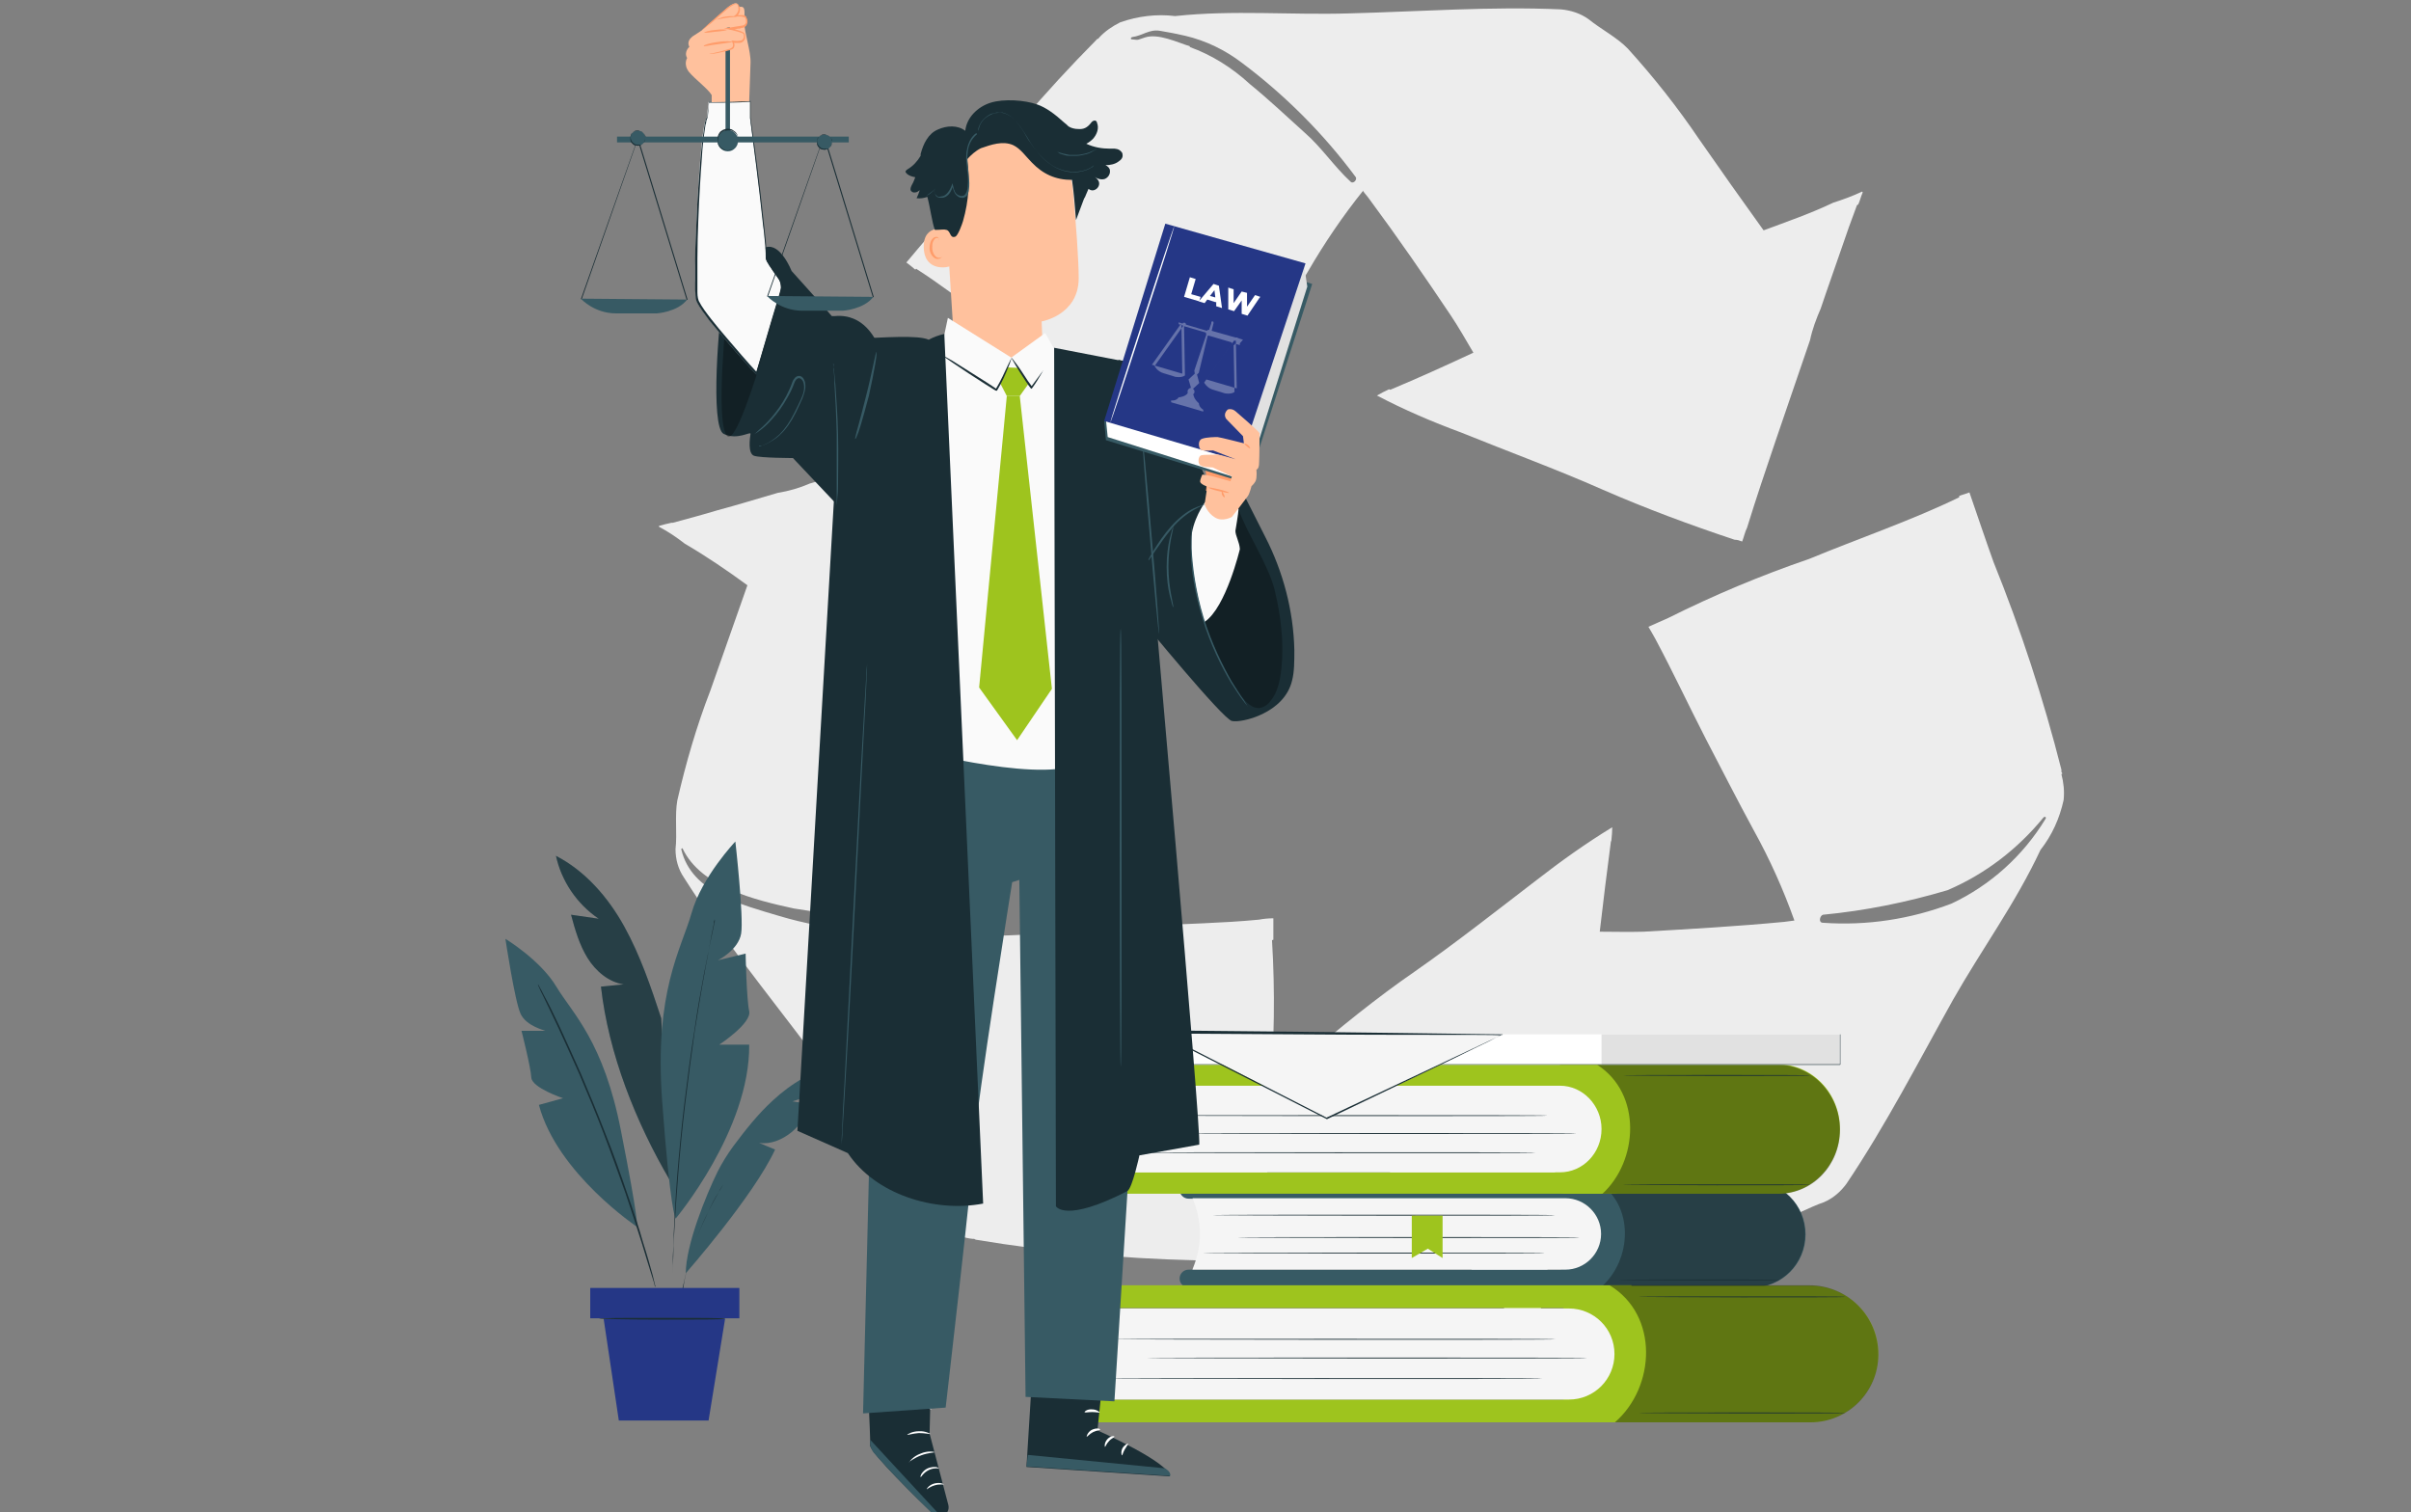 <?xml version="1.0" encoding="UTF-8"?>
<svg id="toplama" xmlns="http://www.w3.org/2000/svg" version="1.1" viewBox="0 0 540 338.7">
  <rect x="0" y="0" width="540" height="338.7" fill="#808080" stroke="none"/>
  <!-- Generator: Adobe Illustrator 29.0.1, SVG Export Plug-In . SVG Version: 2.1.0 Build 192)  -->
  <defs>
    <style>
      .st0 {
        fill: #375a64;
      }

      .st1 {
        fill: #1a2e35;
      }

      .st2 {
        fill: #ff9c6a;
      }

      .st3 {
        fill: #ffc19d;
      }

      .st4 {
        fill: #253786;
      }

      .st5 {
        fill: #fff;
      }

      .st6 {
        fill: #fafafa;
      }

      .st7 {
        opacity: .4;
      }

      .st8 {
        opacity: .3;
      }

      .st9 {
        fill: #e1e1e1;
      }

      .st10 {
        fill: #9ec41e;
      }

      .st11 {
        fill: #f5f5f5;
      }

      .st12 {
        fill: #ededed;
      }
    </style>
  </defs>
  <path id="Path_1698" class="st12" d="M305.3,42.8c.4.6,1,1.2,1.4,1.8,6.3,8.5,12.3,17.2,18.2,26,1.8,2.7,3.4,5.5,5.1,8.4-6.2,2.9-12.4,5.7-18.6,8.3-.1,0-.2-.1-.3-.1-.9.4-1.8.9-2.7,1.4,6.1,3.2,12.4,5.9,18.9,8.3,10.6,4.3,21.3,8.2,31.7,12.8,9.6,4.2,19.6,7.9,29.5,11.2h0c.6,0,1.2.2,1.7.4.4-1,.6-2.1,1.1-3.1h0c2-6.5,4.2-13,6.4-19.5,2.6-7.5,5.1-15,7.7-22.5.5-2.4,1.4-4.8,2.4-7.1,1.5-4.5,3.1-8.9,4.6-13.3,1.1-3.3,2.3-6.6,3.5-9.8,0,0,.2-.2.3-.2.4-.9.6-1.8,1-2.7,0,0-.1-.1-.1-.2-2.1,1-4.3,1.8-6.5,2.5-5,2.4-10.5,4.3-15.6,6.2-4.9-6.8-9.7-13.6-14.5-20.5-4.8-7.1-10.1-13.8-15.9-20.2-2.4-2.5-6.1-4.4-8.8-6.6-1.8-1.3-4-2-6.2-2.2-15.7-.7-31.7.5-47.4.9-13.1.4-25.9-.8-39,.6-4.1-.5-8.3,0-12.3,1.4-1.8.9-3.4,2-4.7,3.4,0,0-.1.2-.3.3-.2,0-.3.2-.4.3-11.5,11.6-22.1,24.1-31.9,37.2-3.4,4.2-7.1,8.4-10.6,12.6.7.5,1.3,1,2,1.6,0,0,.1-.1.2-.2,10.1,6.5,19.5,14.6,29.2,21.7,8.7,7.2,17.9,13.9,27.5,20h0c1.5,1,2.9,1.9,4.1,2.8.5-.9,1.1-1.8,1.6-2.8,4.1-7.2,8.8-14,13.2-21,4.1-6.7,8-13.4,12.1-20,3.7-6.4,7.9-12.6,12.5-18.3M266.6,10.4c-2.9-.9-7.2-3-10.2-2-1.9.6-1.1.6-3,.4-.1,0-.2-.3,0-.4,0,0,.1-.1.2-.1,2.3-.3,3.8-1.8,6.2-1.4,1.9.3,3.8.7,5.6,1.1,4.7,1.1,9,3.2,12.8,6.1,9.6,7.2,18.2,15.8,25.4,25.5.5.6-.5,1.7-1.1,1.1-3.7-3.4-6.5-7.7-10.3-11-4-3.6-8-7.4-12.3-10.9-3.9-3.6-8.5-6.5-13.5-8.3"/>
  <path id="Path_1699" class="st12" d="M461.9,173.3c0-.1-.1-.3-.2-.4,0-.2,0-.4,0-.5-4-15.8-9.1-31.4-15.2-46.5-1.9-5.3-3.6-10.4-5.4-15.6-.7.3-1.6.5-2.3.8v.3c-10.7,5.2-22.5,9.2-33.6,13.8-10.8,3.7-21.3,8.1-31.5,13.2h0c-1.5.7-3,1.3-4.5,2,.6,1,1.1,1.9,1.6,2.8,3.9,7.3,7.4,14.8,11.2,22.2,3.6,6.9,7.1,13.8,10.8,20.6,3.6,6.5,6.6,13.2,9.1,20.2-.7.1-1.5.2-2.3.3-10.5,1-21,1.6-31.5,2.2-3.3.1-6.6,0-9.8,0,.8-6.8,1.6-13.5,2.5-20.2,0,0,.1-.1.1-.2.1-1,.2-2,.2-3-5.9,3.6-11.5,7.6-16.9,11.8-9,6.9-18,14-27.3,20.5-8.7,6-16.9,12.7-24.9,19.5-.4.4-.8.9-1.2,1.3.7.8,1.4,1.6,2.1,2.5,4.6,5.1,9,10.3,13.3,15.5,5.1,6.1,10.2,12.2,15.2,18.2,1.9,1.7,3.5,3.6,4.8,5.7,3,3.6,6,7.2,9,10.7,2.3,2.7,4.4,5.4,6.6,8.1v.3c.6.7,1.1,1.5,1.8,2.3h.2c.2-2.3.6-4.6,1.1-6.8.6-5.5,1.8-11.1,2.9-16.6,8.3-.7,16.6-1.3,25.1-1.8,8.5-.4,17.1-1.5,25.4-3.2,3.3-.7,6.9-2.9,10.2-4,2.1-.9,3.8-2.4,5.1-4.2,8.8-13.1,16.1-27.3,23.8-41.1,6.4-11.3,14-21.6,19.6-33.6,2.6-3.3,4.3-7.1,5.2-11.2.2-2,0-3.9-.5-5.8M458.1,183.5c-5,8.2-12.3,14.8-21,18.9-9.2,3.5-19,5-28.8,4.3-1.1,0-.7-1.6,0-1.8,9.5-.9,18.8-2.8,27.9-5.5,8.4-3.6,15.7-9.2,21.5-16.3.4-.3.7,0,.4.4"/>
  <path id="Path_1700" class="st12" d="M285.2,210.5c0-1.6,0-3.3,0-4.8-1,0-2.2.1-3.2.3-8.2.8-16.5.9-24.7,1.4-7.8.6-15.5,1.1-23.3,1.6-7.4.7-14.8.8-22.2.3.3-.7.5-1.5.6-2.2,3.3-10,7-19.9,10.7-29.7,1.1-3.1,2.6-6,3.9-9,5.8,3.4,11.6,6.9,17.5,10.3v.3c.9.5,1.9,1,2.7,1.4-.9-6.8-2.3-13.6-4.1-20.3-2.5-11.1-5.5-22-7.7-33.3-2.1-10.3-4.8-20.5-7.9-30.6-.2-.5-.5-1.1-.7-1.6-1,.3-2,.7-3,1h0c-6.6,2.1-13.1,4.1-19.6,6.1-7.6,2.2-15.2,4.4-22.8,6.6-2.3,1-4.7,1.7-7.2,2.1-4.5,1.3-9,2.7-13.5,3.9-3.3,1-6.7,1.9-10,2.8h-.3c-.9.2-1.8.4-2.8.7,0,0,0,.2,0,.2,2.1,1.1,4,2.4,5.8,3.8,4.8,2.8,9.5,6,14,9.3-2.7,7.8-5.6,15.8-8.3,23.6-3.1,8-5.5,16.3-7.4,24.6-.6,3.3,0,7.5-.4,10.9,0,2.3.6,4.5,1.9,6.4,8.5,13.4,18.5,25.7,28,38.3,7.7,10.4,14.2,21.6,22.9,31.5,2,3.7,4.8,6.8,8.2,9.3,1.7.9,3.6,1.6,5.5,1.8h.4c.1.1.3.2.4.2,16.2,2.7,32.5,4.2,48.9,4.6,5.3.4,10.8,1,16.4,1.3,0-.8,0-1.6,0-2.5,0,0-.1,0-.2,0-.6-11.9.6-24.4.8-36.3.9-11.3,1.1-22.7.4-34.1,0,0,0,0,0-.1M208.7,208.2c-11.4,1.3-23,.3-34.1-3-8.3-2.5-19.7-5.2-22-14.9-.1-.2.3-.4.3-.2,4.1,8.6,16.2,11.5,24.9,13.4,10.3,1.7,20.7,2.6,31.1,2.8,1.1.1.6,1.7-.3,1.9"/>
  <g>
    <path class="st0" d="M124.5,191.7c6.6,3.4,11.7,9.3,15.3,15.8,3.6,6.5,6,13.6,8.3,20.6l2,36.4c-7.7-13.1-13.8-28.4-15.5-43.5,1.7-.2,3.4-.3,5.1-.5-3.4-.5-6.3-3-8.1-5.9-1.8-2.9-2.8-6.3-3.7-9.7,2.1.3,4.2.6,6.2.9-4.9-3.3-8.4-8.5-9.6-14.2Z"/>
    <g class="st8">
      <path d="M124.5,191.7c6.6,3.4,11.7,9.3,15.3,15.8,3.6,6.5,6,13.6,8.3,20.6l2,36.4c-7.7-13.1-13.8-28.4-15.5-43.5,1.7-.2,3.4-.3,5.1-.5-3.4-.5-6.3-3-8.1-5.9-1.8-2.9-2.8-6.3-3.7-9.7,2.1.3,4.2.6,6.2.9-4.9-3.3-8.4-8.5-9.6-14.2Z"/>
    </g>
    <path class="st0" d="M151.3,273s16.7-19.9,16.5-39h-6.7s7.3-4.8,6.7-7.5c-.6-2.7-.8-12.9-.8-12.9l-6.2,1.5s4.6-2.3,5.2-6c.6-3.7-1.3-20.6-1.3-20.6,0,0-7.5,7.9-9.8,16-2.3,8.1-8.4,17.5-6.6,42.1,1.8,24.6,3,26.3,3,26.3Z"/>
    <path class="st0" d="M142.8,274.9s-18-12-22.1-27.4l5.4-1.5s-6.9-2.3-7.1-4.6c-.1-2.3-2.2-10.5-2.2-10.5h5.3c0-.1-4.2-1-5.5-3.8-1.3-2.8-3.4-16.8-3.4-16.8,0,0,7.8,4.7,11.4,10.7,3.6,6,10.6,12.2,14.5,32.4,4,20.2,3.6,21.4,3.6,21.4Z"/>
    <path class="st1" d="M160.1,206s0,0,0,.2c0,.2,0,.4-.1.6-.1.6-.3,1.4-.5,2.4-.2,1-.5,2.3-.8,3.8-.3,1.5-.6,3.1-1,5-.7,3.7-1.5,8.1-2.2,13-.8,4.9-1.5,10.3-2.2,16-.7,5.7-1.2,11.2-1.6,16.1-.4,5-.6,9.4-.8,13.2,0,1.9-.1,3.6-.2,5.1,0,1.5,0,2.8,0,3.8,0,1,0,1.9,0,2.4,0,.3,0,.5,0,.6,0,.1,0,.2,0,.2,0,0,0,0,0-.2,0-.2,0-.4,0-.6,0-.6,0-1.4,0-2.4,0-1.1,0-2.3.1-3.8,0-1.5.1-3.2.2-5.1.2-3.8.5-8.2.9-13.2.4-5,.9-10.4,1.6-16.1.7-5.7,1.4-11.1,2.1-16,.8-4.9,1.5-9.3,2.2-13,.3-1.9.7-3.5.9-5,.3-1.5.5-2.7.7-3.8.2-1,.4-1.8.5-2.4,0-.3,0-.5.1-.6,0-.1,0-.2,0-.2Z"/>
    <path class="st0" d="M153.6,285.2s15.2-17.3,20-27.7l-3.6-1.5c2.6.4,5.2-.7,7.3-2.4,2-1.7,3.5-3.9,4.9-6.1l-4.7-.8c4.3-1.2,8.1-4.1,10.3-8-5.6.9-10.6,4-14.7,7.8-3.4,3.1-6.2,6.7-8.9,10.3-1.3,1.8-2.5,3.7-3.5,5.7-2.6,5.3-7.1,16.4-7.1,22.7Z"/>
    <path class="st1" d="M120.5,220.4s0,0,0,.2c0,.1.1.3.2.5.2.5.5,1.1.9,1.9.8,1.7,2,4.1,3.4,7.1,1.4,3,3,6.6,4.8,10.6,1.7,4,3.6,8.5,5.4,13.2,1.8,4.7,3.4,9.2,4.9,13.4,1.4,4.1,2.6,7.9,3.6,11,1,3.2,1.7,5.7,2.3,7.5.3.9.5,1.6.6,2,0,.2.1.4.2.5,0,.1,0,.2,0,.2,0,0,0,0,0-.2,0-.1,0-.3-.1-.5-.1-.5-.3-1.2-.5-2.1-.5-1.8-1.2-4.4-2.2-7.5-.9-3.2-2.1-6.9-3.6-11.1-1.4-4.1-3-8.7-4.9-13.4-1.8-4.7-3.7-9.2-5.4-13.2-1.8-4-3.4-7.6-4.8-10.6-1.4-3-2.6-5.4-3.5-7-.4-.8-.7-1.4-1-1.9-.1-.2-.2-.4-.3-.5,0-.1,0-.2,0-.2Z"/>
    <path class="st1" d="M152.3,292.6s0-.1,0-.3c0-.2,0-.5.1-.9,0-.4.1-.9.2-1.5.1-.6.2-1.2.4-1.9.3-1.4.7-3.1,1.2-4.9.5-1.8,1.1-3.8,1.9-5.9.8-2.1,1.6-4,2.5-5.7.8-1.7,1.7-3.2,2.4-4.5.4-.6.7-1.2,1-1.7.3-.5.6-.9.8-1.2.2-.3.4-.6.5-.8.1-.2.2-.3.2-.3,0,0,0,0-.2.3-.1.2-.3.5-.5.8-.2.3-.5.7-.8,1.2-.3.5-.7,1-1,1.7-.8,1.2-1.6,2.7-2.4,4.5-.8,1.7-1.7,3.6-2.5,5.7-.8,2.1-1.4,4.1-1.9,5.9-.5,1.9-.9,3.5-1.1,5-.1.7-.2,1.4-.3,1.9,0,.6-.1,1.1-.2,1.5,0,.4,0,.7,0,.9,0,.2,0,.3,0,.3Z"/>
    <rect class="st4" x="132.2" y="288.5" width="33.4" height="6.8"/>
    <polygon class="st4" points="162.4 295.4 158.7 318.2 138.6 318.2 135.2 295.4 162.4 295.4"/>
    <path class="st1" d="M134.2,295.4c0,0,6.3.2,14.1.2s14.1,0,14.1-.2-6.3-.2-14.1-.2-14.1,0-14.1.2Z"/>
  </g>
  <g>
    <g>
      <g>
        <path class="st0" d="M349.6,288.4h42.9c6.6,0,11.9-5.3,11.9-11.9h0c0-6.6-5.3-11.9-11.9-11.9h-42.9v23.8Z"/>
        <path class="st0" d="M266.2,268.5h95.3v-4h-95.3c-1.1,0-2,.9-2,2h0c0,1.1.9,2,2,2Z"/>
        <path class="st0" d="M266.2,288.4h95.3v-4h-95.3c-1.1,0-2,.9-2,2h0c0,1.1.9,2,2,2Z"/>
        <path class="st11" d="M267.1,284.4h83.5c4.4,0,8-3.6,8-8h0c0-4.4-3.6-8-8-8h-83.5c2.2,5.3,2.2,10.6,0,15.9Z"/>
        <g class="st8">
          <path d="M358.5,288.4h33.9c6.6,0,11.9-5.3,11.9-11.9h0c0-6.6-5.3-11.9-11.9-11.9h-34.8c8.6,5.2,8,17.7.9,23.8Z"/>
        </g>
        <path class="st1" d="M277.2,277.2c0,0,17.1.1,38.3.1s38.3,0,38.3-.1-17.1-.1-38.3-.1-38.3,0-38.3.1Z"/>
        <path class="st1" d="M269.4,280.7c0,0,17.1.1,38.3.1s38.3,0,38.3-.1-17.1-.1-38.3-.1-38.3,0-38.3.1Z"/>
        <path class="st1" d="M271.7,272.2c0,0,17.1.1,38.3.1s38.3,0,38.3-.1-17.1-.1-38.3-.1-38.3,0-38.3.1Z"/>
        <path class="st1" d="M362.7,286.7c0,0,8,.1,17.9.1s17.9,0,17.9-.1-8-.1-17.9-.1-17.9,0-17.9.1Z"/>
        <path class="st1" d="M362.7,266.5c0,0,8,.1,17.9.1s17.9,0,17.9-.1-8-.1-17.9-.1-17.9,0-17.9.1Z"/>
      </g>
      <g>
        <path class="st10" d="M352.2,318.6h53.2c8.5,0,15.3-6.9,15.3-15.3h0c0-8.5-6.9-15.3-15.3-15.3h-53.2c-1.1,0-2,.9-2,2v26.6c0,1.1.9,2,2,2Z"/>
        <path class="st10" d="M242.7,293h122.7v-5.1h-122.7c-1.4,0-2.5,1.1-2.5,2.5h0c0,1.4,1.1,2.5,2.5,2.5Z"/>
        <path class="st10" d="M242.7,318.6h122.7v-5.1h-122.7c-1.4,0-2.5,1.1-2.5,2.5h0c0,1.4,1.1,2.5,2.5,2.5Z"/>
        <path class="st11" d="M243.9,313.5h107.5c5.7,0,10.2-4.6,10.2-10.2h0c0-5.7-4.6-10.2-10.2-10.2h-107.5c2.9,6.8,2.9,13.7,0,20.5Z"/>
        <g class="st7">
          <path d="M361.7,318.6h43.8c8.4,0,15.2-6.8,15.2-15.2h0c0-8.6-6.9-15.5-15.5-15.5h-44.7c11.1,6.7,10.3,22.8,1.2,30.7Z"/>
        </g>
        <path class="st1" d="M256.9,304.2c0,0,22.1.1,49.3.1s49.3,0,49.3-.1-22.1-.1-49.3-.1-49.3,0-49.3.1Z"/>
        <path class="st1" d="M246.8,308.8c0,0,22.1.1,49.3.1s49.3,0,49.3-.1-22.1-.1-49.3-.1-49.3,0-49.3.1Z"/>
        <path class="st1" d="M249.8,300c0,0,22.1.1,49.3.1s49.3,0,49.3-.1-22.1-.1-49.3-.1-49.3,0-49.3.1Z"/>
        <path class="st1" d="M367.1,316.5c0,0,10.3.1,23.1.1s23.1,0,23.1-.1-10.3-.1-23.1-.1-23.1,0-23.1.1Z"/>
        <path class="st1" d="M367.1,290.5c0,0,10.3.1,23.1.1s23.1,0,23.1-.1-10.3-.1-23.1-.1-23.1,0-23.1.1Z"/>
      </g>
      <polygon class="st10" points="323.1 272.3 323.1 281.8 319.8 279.7 316.2 281.8 316.2 272.3 323.1 272.3"/>
    </g>
    <g>
      <path class="st10" d="M350.1,267.4h48.1c7.7,0,13.9-6.5,13.9-14.5h0c0-8-6.2-14.5-13.9-14.5h-48.1c-1,0-1.8.9-1.8,1.9v25.1c0,1.1.8,1.9,1.8,1.9Z"/>
      <path class="st10" d="M251,243.3h111.1v-4.8h-111.1c-1.3,0-2.3,1.1-2.3,2.4h0c0,1.3,1,2.4,2.3,2.4Z"/>
      <path class="st10" d="M251,267.4h111.1v-4.8h-111.1c-1.3,0-2.3,1.1-2.3,2.4h0c0,1.3,1,2.4,2.3,2.4Z"/>
      <path class="st11" d="M252,262.6h97.4c5.1,0,9.3-4.3,9.3-9.7h0c0-5.3-4.2-9.7-9.3-9.7h-97.4c2.6,6.4,2.6,12.9,0,19.3Z"/>
      <g class="st7">
        <path d="M358.7,267.4h39.7c7.6,0,13.7-6.4,13.7-14.3h0c0-8.1-6.3-14.6-14-14.6h-40.4c10.1,6.4,9.3,21.6,1.1,29Z"/>
      </g>
      <path class="st1" d="M263.9,253.9c0,0,20,.1,44.6.1s44.6,0,44.6-.1-20-.1-44.6-.1-44.6,0-44.6.1Z"/>
      <path class="st1" d="M254.7,258.2c0,0,20,.1,44.6.1s44.6,0,44.6-.1-20-.1-44.6-.1-44.6,0-44.6.1Z"/>
      <path class="st1" d="M257.4,249.9c0,0,20,.1,44.6.1s44.6,0,44.6-.1-20-.1-44.6-.1-44.6,0-44.6.1Z"/>
      <path class="st1" d="M363.6,265.4c0,0,9.4.1,20.9.1s20.9,0,20.9-.1-9.4-.1-20.9-.1-20.9,0-20.9.1Z"/>
      <path class="st1" d="M363.6,240.9c0,0,9.4.1,20.9.1s20.9,0,20.9-.1-9.4-.1-20.9-.1-20.9,0-20.9.1Z"/>
    </g>
    <g>
      <rect class="st5" x="240.1" y="231.7" width="172" height="6.8" transform="translate(652.3 470.2) rotate(180)"/>
      <path class="st1" d="M240.1,231.7h172v6.8h-172v-6.8ZM412.1,231.7h-171.9v6.7h171.9v-6.7Z"/>
    </g>
    <g>
      <path class="st11" d="M336.6,231.7c-1.1.7-39.3,18.8-39.3,18.8l-38.1-19.5,77.4.7Z"/>
      <path class="st1" d="M336.6,231.7c-1.3,0-8.8-.1-22.4-.3-14-.2-33.4-.4-55-.6h-1.1s1,.5,1,.5c1.3.6,2.6,1.3,4,2,12.4,6.3,24.1,12.3,34.1,17.4h0c0,0,0,0,0,0,11.7-5.6,21.5-10.3,28.4-13.6,3.4-1.7,6.1-3,8-3.9.9-.5,1.6-.8,2.1-1.1.2-.1.4-.2.5-.3,0,0,.1,0,.2,0-1.7.8-16.1,7.6-39.4,18.6h.2c-10-5.1-21.7-11.1-34.1-17.4-1.4-.7-2.7-1.4-4-2v.5c21.4.1,40.7.3,54.6.3,13.7,0,21.3,0,22.6.1Z"/>
    </g>
    <g>
      <rect class="st9" x="358.7" y="231.7" width="53.4" height="6.8"/>
      <path class="st1" d="M358.7,231.7h53.5v6.8h-53.5v-6.8ZM412.1,231.7h-53.4v6.7h53.4v-6.7Z"/>
    </g>
  </g>
  <g>
    <g>
      <g>
        <path class="st3" d="M213.9,80.1l-2.2-34.8c-.8-8.6,3.5-16.3,12.2-16.9h.8c8.1,0,14.9,6,15.6,14.1.7,7.5,1.3,15.8,1.3,19.8,0,8.3-8.3,9.7-8.3,9.7,0,0,.2,5.1.3,7.5l2.3,5.6-6.9-1.3-15-3.7Z"/>
        <path class="st3" d="M212.4,51.4c-.1,0-5.7-1.6-5.5,4.1.2,5.7,5.9,4.3,5.9,4.1,0-.2-.4-8.2-.4-8.2Z"/>
        <path class="st2" d="M211,57.5s0,0-.3.2c-.2,0-.4.1-.7,0-.6-.2-1.2-1.1-1.2-2.2,0-.5,0-1,.2-1.4.2-.4.4-.7.7-.8.3,0,.5,0,.6.2,0,.2,0,.3,0,.3,0,0,.1-.1,0-.3,0-.1-.1-.2-.2-.3-.1-.1-.3-.2-.6-.1-.4,0-.8.5-1,.9-.2.5-.3,1-.3,1.6,0,1.1.7,2.2,1.6,2.4.4,0,.7,0,.9-.2.2-.1.2-.3.2-.3Z"/>
      </g>
      <g>
        <path class="st1" d="M251.4,34.4c-.1-.3-.4-.6-.7-.8-.7-.4-1.4-.3-2.1-.3-1.8,0-3.6-.3-5.3-1.1.6-.3,1.1-.7,1.5-1.1.9-1,1.4-2.4.9-3.6,0-.2-.2-.5-.5-.5-.4,0-.7.3-.9.6-.8,1-1.6,1.4-2.8,1.3-.8,0-1.6-.2-2.2-.6,0,0,0,0,0,0-.3-.3-.6-.6-.9-.8,0,0,0,0,0,0h0c-2.2-2-4.1-3.4-6.1-4.1-2.8-1-7.5-1.3-10.4-.4-2.9.9-5.4,3.3-5.7,6.3-1.7-1.3-4.1-1.2-6.1-.3h0c-2.2.9-3.3,3.2-3.9,5.5,0,.1,0,.3,0,.4-.7,1.2-1.7,2.3-2.9,3-.2.1-.4.3-.5.5,0,.2.2.4.4.6.5.4,1.2.6,1.8.7-.2.5-.4,1.1-.7,1.6-.2.4-.5.9-.3,1.4.2.3.6.5,1,.4.4,0,.7-.3,1-.5-.2.6-.4,1.2-.7,1.8.8.1,1.6,0,2.4-.3.6,2.1,1.1,6,1.7,7.4,1.5,0,1.9-.2,2.6,0,1,.3.7,2,2,1.5.6-.3,1.5-2.8,1.7-3.5,1.3-4.5,1.6-9.2.9-13.8.9-1,1.9-1.9,3.1-2.5h0c2.3-.8,4.9-1.7,7.2-.7,1.7.8,2.8,2.5,4.2,3.9,2.5,2.6,5.3,3.9,9,3.9.4,2.5.7,6.6.9,9l1.8-4.8h0c.2-.3.3-.5.4-.8h0c0,0,0,0,0,0,.2-.5.4-.9.6-1.4,0,0,0,0,0,0,1.3,1.1,3.1-.7,2.1-2-.2-.3-.5-.5-.7-.7.6.5,1.5.7,2.2.5.8-.3,1.3-1.1,1.2-1.9,0-.5-.5-1-1-1.2,1,0,2.1-.2,2.9-.8.6-.4,1.1-.9.9-1.7Z"/>
        <path class="st0" d="M218.8,30.1s-.3.2-.8.8c-.5.6-1,1.5-1.2,2.8-.1.6-.2,1.4-.1,2.1,0,.8.1,1.6.2,2.5,0,.9.2,1.8.2,2.7,0,.5,0,1-.1,1.5,0,.5-.2,1-.5,1.4-.3.3-.7.5-1.2.4-.4,0-.8-.3-1.1-.6-.6-.6-.7-1.4-.9-2.1h.2c-.3.7-.5,1.3-.9,1.8-.4.5-1,.9-1.6.9-.3,0-.6,0-.9-.1-.3-.1-.5-.3-.6-.6-.1-.2-.2-.5-.2-.7,0-.2,0-.5.2-.7h0c-.6.8-1.3,1.3-1.7,1.5-.2.1-.4.2-.5.2-.1,0-.2,0-.2,0,0,0,0,0,.2,0,.1,0,.3-.1.5-.3.4-.3,1.1-.7,1.7-1.4h0c-.3.4-.3.9,0,1.3.1.2.3.4.5.5.2.1.5.1.8,0,.6,0,1.1-.4,1.5-.9.4-.5.7-1.1.9-1.7v-.3c.1,0,.2.3.2.3.2.7.3,1.5.8,2,.3.3.6.4,1,.5.4,0,.7,0,1-.4.3-.4.4-.9.5-1.3,0-.5.1-1,.1-1.4,0-.9,0-1.8-.2-2.7,0-.9-.2-1.7-.2-2.5,0-.8,0-1.5.2-2.2.2-1.3.8-2.3,1.2-2.8.5-.6.9-.8.9-.8Z"/>
        <path class="st0" d="M245,37.1s0,0,0,0c0,0-.1,0-.2.2,0,0-.2.2-.3.2-.1,0-.3.2-.5.3-.8.4-2,.8-3.5.8-1.5,0-3.4-.5-5.1-1.7-1.7-1.1-3.2-2.8-4.5-4.8-.6-1-1.2-2-1.8-2.9-.6-.9-1.2-1.8-2-2.5-.7-.7-1.6-1.2-2.5-1.4-.4-.1-.9-.1-1.3,0-.4,0-.8.1-1.2.3-.7.3-1.3.7-1.7,1.1-.4.4-.7.9-.9,1.3-.3.8-.3,1.3-.4,1.3,0,0,0,0,0,0,0,0,0-.2,0-.3,0-.2.1-.6.3-1,.2-.4.5-.9.9-1.3.4-.4,1-.9,1.7-1.2.4-.1.8-.2,1.2-.3.4,0,.9,0,1.3,0,.9.2,1.8.7,2.5,1.4.8.7,1.4,1.6,2,2.5.6.9,1.1,2,1.8,2.9,1.3,2,2.8,3.6,4.5,4.8,1.7,1.2,3.5,1.6,5,1.7,1.5,0,2.7-.3,3.5-.7.8-.4,1.1-.7,1.1-.7Z"/>
        <path class="st0" d="M245.6,33.4s0,0-.3.2c-.2.1-.5.3-.9.5-.4.2-.8.4-1.4.5-.5.1-1.1.3-1.8.3-.6,0-1.3,0-1.8,0-.6,0-1-.2-1.4-.3-.4-.1-.7-.2-.9-.4-.2-.1-.3-.2-.3-.2,0,0,.5.2,1.3.4.4.1.9.2,1.4.3.5,0,1.1,0,1.8,0,.6,0,1.2-.2,1.8-.3.5-.1,1-.3,1.4-.5.8-.3,1.2-.6,1.2-.6Z"/>
      </g>
    </g>
    <g>
      <path class="st1" d="M247.5,303.9l-1.7,16.5s16.2,7.2,16.2,10.3l-32.1-2.1,1.6-25.8,16,1.1Z"/>
      <path class="st0" d="M229.9,328.5l.3-2.6,30.7,3s1.4.7,1.2,1.7l-32.1-2.1Z"/>
      <path class="st5" d="M246.4,320.2c0,.2-.8.2-1.6.6-.8.4-1.3,1.1-1.4,1-.1,0,.2-1,1.1-1.5,1-.5,1.9-.3,1.9-.1Z"/>
      <path class="st5" d="M249.6,321.8c0,.2-.7.4-1.2,1-.6.6-.8,1.3-.9,1.3-.1,0-.2-.9.5-1.7.7-.8,1.6-.8,1.6-.6Z"/>
      <path class="st5" d="M251.3,326c-.1,0-.3-.8.1-1.6.5-.8,1.2-1.1,1.3-1,0,.1-.4.6-.8,1.3-.4.7-.5,1.3-.6,1.3Z"/>
      <path class="st5" d="M246.3,316.4c0,.1-.8-.1-1.7-.1-.9,0-1.6.2-1.7,0,0-.1.6-.7,1.7-.6,1,0,1.7.6,1.7.7Z"/>
    </g>
    <g>
      <path class="st1" d="M208.7,301.1l-.5,20,4.2,16c.3,1.2-.4,2.3-1.6,2.5h0c-.7.1-1.3,0-1.8-.5-3.1-2.9-14.2-13.8-14.1-15.3.1-1.7-.9-21.2-.9-21.2l14.7-1.5Z"/>
      <path class="st0" d="M210.8,339.7l-15.9-17.2v.8c0,.7.3,1.4.7,2,1.3,1.5,4.9,5.6,13.3,13.8.5.5,1.2.7,1.9.5h0Z"/>
      <path class="st5" d="M206.2,330.9c.1,0,.6-1,1.8-1.6,1.2-.6,2.3-.3,2.3-.4,0,0-.2-.2-.7-.3-.5,0-1.1,0-1.8.3-.7.3-1.1.8-1.4,1.2-.2.4-.3.7-.2.7Z"/>
      <path class="st5" d="M207.6,333.6c0,0,.7-.6,1.8-.9,1-.3,1.9-.1,2-.2,0-.1-.9-.5-2.1-.2-1.2.3-1.8,1.2-1.7,1.3Z"/>
      <path class="st5" d="M203.6,327.5c0,0,1.1-.9,2.7-1.5,1.6-.6,3-.6,3-.7,0-.1-1.5-.4-3.1.3-1.7.6-2.6,1.9-2.5,1.9Z"/>
      <path class="st5" d="M203.2,321.4c0,.1,1.2-.3,2.6-.4,1.4,0,2.6.3,2.6.2,0,0-1.1-.7-2.6-.6-1.5,0-2.6.7-2.6.8Z"/>
      <path class="st5" d="M203.2,315.5c0,.1,1.2-.5,2.7-.5,1.5,0,2.6.8,2.7.7,0,0-.2-.3-.6-.6-.5-.3-1.2-.5-2-.6-.8,0-1.6.2-2,.4-.5.2-.7.5-.7.5Z"/>
      <path class="st5" d="M205.9,313.9s0-.3,0-.8c0-.5-.2-1.2-.6-2-.2-.4-.4-.9-1-1.1-.3-.1-.7,0-.9.2-.2.3-.3.6-.3.9,0,1.3,1.1,2.5,2.5,2.7,1.4.2,2.7-.7,3.3-1.8.1-.3.2-.6,0-1-.2-.3-.6-.5-.8-.4-.6,0-1,.4-1.3.7-.7.6-1.1,1.1-1.4,1.6-.3.4-.3.7-.3.7,0,0,.5-1,1.9-2,.3-.2.7-.5,1.2-.6.2,0,.4,0,.5.2,0,.2,0,.4,0,.6-.5.9-1.7,1.6-2.9,1.5-1.2-.1-2.2-1.2-2.2-2.3,0-.2,0-.5.2-.6.1-.1.3-.2.5-.1.4.2.6.6.9.9.8,1.5.8,2.6.8,2.6Z"/>
    </g>
    <path class="st0" d="M254.7,162.7s3,9.3,2.8,20.8c0,4.5-7.9,130.4-7.9,130.4l-19.9-1-1.4-115.8-1.6.5s-8,49.9-8.4,57.9c-.4,7.2-6.5,59.8-6.5,59.8l-18.5,1.3,1.7-69.2,2.8-66.5,1.4-19.4,55.4,1Z"/>
    <g>
      <path class="st6" d="M201.6,132.9c-.2-2.2-4-45-5.2-51.6l14.8-4.9,1.1-5.2,14.2,8.9,7.6-5.5,2.2,3.9,16,3.5,2.5,84.3s-6.1,3.5-15.7,5.6c-11.9,2.6-39.9-5.3-39.9-5.3,0,0,2.5-31.5,2.2-33.7Z"/>
      <polygon class="st10" points="230.4 85.9 228.4 88.7 225.5 88.7 224 85.8 225.7 82.3 228 82.4 230.4 85.9"/>
      <path class="st1" d="M211.6,80s.2.2.7.5c.5.4,1.2.8,1.9,1.3,1.6,1.1,3.9,2.6,6.4,4.2.8.5,1.6,1,2.4,1.5h.2c0,.1.1,0,.1,0,1.2-2,2-3.9,2.5-5.2.3-.7.5-1.2.6-1.6.1-.4.2-.6.2-.6,0,0-.4.7-1,2-.6,1.3-1.4,3.1-2.6,5.1h.3c-.7-.5-1.5-1-2.4-1.6-2.5-1.6-4.8-3-6.5-4.1-.8-.5-1.4-.9-2-1.2-.5-.3-.7-.4-.8-.4Z"/>
      <path class="st1" d="M233.7,83s-.4.4-.8,1c-.5.7-1.2,1.6-2,2.7h.3c-.3-.4-.6-.9-1-1.4-1-1.5-1.8-2.8-2.5-3.7-.7-.9-1.1-1.5-1.2-1.5,0,0,.3.6.9,1.6.6,1,1.4,2.3,2.4,3.8.3.5.7,1,1,1.4l.2.2.2-.2c.8-1.1,1.4-2.1,1.8-2.8.4-.7.7-1.1.6-1.1Z"/>
      <polygon class="st10" points="228.4 88.7 235.6 154.3 227.8 165.8 219.3 154 225.5 88.7 228.4 88.7"/>
    </g>
    <g>
      <path class="st1" d="M191.1,76l-4.1,32.2-8.4,145.1,11.3,5c6.1,9.2,19.4,13.4,30.3,11.3l-8.7-194.8c-1.3.3-2.4.7-3.5,1.3-2.3-1.1-10.1-.5-16.9-.2Z"/>
      <path class="st0" d="M194.2,147.5s0,0,0,.3c0,.2,0,.5,0,.8,0,.8,0,1.8-.1,3.2-.1,2.8-.3,6.8-.6,11.8-.5,10-1.2,23.7-2,38.9-.8,15.2-1.5,29-2.1,39-.3,5-.5,9-.7,11.8,0,1.4-.2,2.5-.2,3.2,0,.4,0,.6,0,.8,0,.2,0,.3,0,.3,0,0,0,0,0-.3,0-.2,0-.5,0-.8,0-.8,0-1.8.1-3.2.1-2.8.3-6.8.6-11.8.5-10,1.2-23.8,2-39,.8-15.2,1.5-29,2.1-38.9.3-5,.5-9,.7-11.8,0-1.4.2-2.5.2-3.2,0-.4,0-.6,0-.8,0-.2,0-.3,0-.3Z"/>
    </g>
    <g>
      <path class="st1" d="M257.6,124.9l.9-7-6.9-37-15.5-3,.4,192.3s2,3.8,16-3.4c1.1-.6,2.7-8,2.7-8l13.4-2.4c.5-3-10.9-131.5-10.9-131.5Z"/>
      <path class="st0" d="M251,238.9c-.1,0-.2-21.9-.2-49s0-49,.2-49,.2,21.9.2,49,0,49-.2,49Z"/>
    </g>
    <g>
      <path class="st1" d="M250.5,80.6s3.1.6,5.2,1.4c3,1.2,5.6,4.6,7.5,9.3,1.9,4.7,7.9,18.1,7.9,18.1l7.7,1.8,4.6,9.1c4,7.8,6.3,16.5,6.5,25.3,0,2.5,0,4.9-.5,6.8-1.7,7.4-11.4,9.6-13.5,9.1-2.1-.5-20.1-22.5-20.1-22.5l-6.6-34.1,1.3-24.1Z"/>
      <g class="st8">
        <path d="M266.8,119.5l10.6-5.4c2,5.6,6.7,12.4,8.1,18.1,1.4,5.8,2.1,11.7,1.5,17.6-.3,2.6-.8,5.3-2.5,7.3-.6.8-1.5,1.4-2.5,1.5-1.6.1-2.9-1.3-3.9-2.6-7.5-10.2-11.4-24.4-11.4-36.6Z"/>
      </g>
      <path class="st6" d="M269.7,139.3s-3.2-10.3-2.9-18.3c.1-4.4,3.1-8.5,3.1-8.5,0,0,7.2-.5,7.5,1.6,0,.7-.7,4.8-.7,4.8,0,1.1.9,2.5,1,4.1,0,0-3.1,13.1-7.9,16.3"/>
      <path class="st0" d="M279.4,158.2s0-.1-.2-.4c-.2-.3-.4-.6-.7-1.1-.7-.9-1.5-2.3-2.6-4-2-3.5-4.5-8.5-6.3-14.3-1.8-5.9-2.5-11.4-2.7-15.4,0-.5,0-1,0-1.4,0-.5,0-.9,0-1.3,0-.8,0-1.5,0-2,0-.5,0-1,0-1.3,0-.3,0-.5,0-.5,0,0,0,.2,0,.4,0,.3,0,.8-.1,1.3,0,.6,0,1.3-.1,2.1,0,.4,0,.8,0,1.3,0,.5,0,.9,0,1.4,0,4,.8,9.6,2.6,15.5,1.8,5.9,4.3,10.9,6.4,14.4,1.1,1.7,2,3.1,2.7,4,.3.4.6.8.8,1,.2.2.3.4.3.3Z"/>
      <path class="st0" d="M257.3,125.5s.6-.8,1.5-2.2c.9-1.3,2.2-3.2,3.8-5.1,1.6-1.9,3.4-3.2,4.8-4,1.4-.8,2.4-1.1,2.4-1.2,0,0-.3,0-.7.2-.4.1-1.1.4-1.8.7-1.5.7-3.3,2.1-5,4-1.7,1.9-2.9,3.8-3.8,5.2-.4.7-.8,1.3-1,1.7-.2.4-.3.6-.3.6Z"/>
      <path class="st0" d="M262.8,135.8c0,0-.2-1-.5-2.6-.3-1.6-.6-3.9-.6-6.3,0-2.5.3-4.7.6-6.3.3-1.6.6-2.6.5-2.6,0,0-.1.2-.3.7-.1.4-.3,1.1-.5,1.9-.4,1.6-.7,3.9-.7,6.4,0,2.5.3,4.8.7,6.4.2.8.4,1.4.5,1.9.1.4.2.7.3.7Z"/>
      <path class="st0" d="M255.8,97.5c.1,0,1.1,10,2.1,22.2,1.1,12.3,1.8,22.3,1.7,22.3-.1,0-1.1-10-2.1-22.3-1.1-12.3-1.8-22.3-1.7-22.3Z"/>
      <path class="st2" d="M269.5,101.1c0-2.1-.3-4.3.2-6.4.1-.5.3-1,.6-1.5.3-.4.9-.7,1.4-.6.5.1.8.5,1,.9.2.4.2.9.3,1.4.1,1.4.3,2.7.9,4,.7,1.4,1.9,2.5,2.7,3.9,1.2,2.1,1.3,4.8.3,7-.6,1.2-1.6,2.2-2.9,2.1l-3.9-2c.5-2.9-.5-5.9-.6-8.9Z"/>
      <polygon class="st0" points="247.3 94.3 247.7 98.6 278.7 108.1 278.8 106.9 248.3 94.4 247.3 94.3"/>
      <polygon class="st0" points="281.8 59.9 293.9 63.6 279.7 107.7 275.9 99.4 281.8 59.9"/>
      <g>
        <polygon class="st9" points="292 58.9 275.9 103.3 279 108.1 292.8 64.2 292 58.9"/>
        <polygon class="st5" points="279 103.7 279 107.7 248.1 97.9 247.7 94 279 103.7"/>
        <polygon class="st4" points="277.7 103.3 247.3 94.3 261 50.1 292.4 59 277.7 103.3"/>
      </g>
      <path class="st5" d="M263,50.7c.1,0-3,9.9-7,22-3.9,12.1-7.2,21.9-7.3,21.9-.1,0,3-9.9,7-22,3.9-12.1,7.2-21.9,7.3-21.9Z"/>
      <g>
        <path class="st3" d="M282.1,97c0,.1,0,5.3-.1,6.7,0,1.4-.6,1.5-.6,1.5,0,0,.2,1.8-.2,2.6-.4.7-.9,1.1-.9,1.1,0,0-.4,1.6-.8,2.2-.4.6-3.6,4.7-3.6,4.7,0,0-2.1,1.2-3.8.1-1.7-1-2.3-2.9-2.3-2.9l.6-4s-1.5-.5-1.6-1.1c0-.6.5-1.6.5-1.6,0,0,1.7.2,2.7.5,1,.3,3.6,1,3.6,1l.3-1.1-4.3-2s-2.2,0-2.8-.5c-.6-.5-.4-2,.2-2.2.6-.2,3.3-.1,3.7-.2.4,0,4.1,1.1,4.1,1.1,0,0-4.9-1.9-5.1-2-.1,0-2.4.2-2.8-.2s-.7-2,.3-2.4c1-.4,3.1-.4,3.5-.4.4,0,5.9,1.4,5.9,1.4l-.2-1.6-3.7-3.8s-.9-1,.2-2.1c.2-.2,1.1-.3,1.8.3.6.5,5.1,4.4,5.3,4.8Z"/>
        <path class="st2" d="M275.3,110.4c0-.1-1-.5-2.3-.8-1.3-.3-2.4-.5-2.4-.4,0,.1,1,.5,2.3.8,1.3.3,2.4.5,2.4.4Z"/>
        <path class="st2" d="M274.3,111.4c0,0,0-.4-.2-.7-.2-.4-.3-.7-.4-.7-.1,0-.1.4,0,.8.2.4.5.7.6.6Z"/>
        <path class="st2" d="M280,100.4c0,0-.1-.4-.5-.7-.4-.3-.7-.4-.8-.3,0,0,.2.3.6.6.3.3.7.5.7.4Z"/>
      </g>
      <g>
        <path class="st5" d="M266.5,62.1l1.3.4-1,3.4,2.1.6-.3,1-3.4-1,1.3-4.4Z"/>
        <path class="st5" d="M272.3,67.7l-1.9-.6-.6.8-1.3-.4,3.3-3.9,1.2.4.7,5-1.3-.4v-1ZM272.2,66.6l-.2-1.6-1,1.3,1.1.3Z"/>
        <path class="st5" d="M282.1,66.7l-2.7,4-1.3-.4v-3c0,0-1.7,2.4-1.7,2.4l-1.3-.4v-4.9c-.1,0,1.2.4,1.2.4v3.1c0,0,1.8-2.6,1.8-2.6l1.2.3v3.1c0,0,1.8-2.6,1.8-2.6l1.2.4Z"/>
      </g>
      <g class="st8">
        <path class="st5" d="M278.4,76.1l-1.2-.4c0,0,0-.1-.1-.1,0,0,0,0,0,0,0,0,0,0,0,0,0,0,0,0,0,0,0,0-.2,0-.3,0,0,0,0,0-.1,0l-5.3-1.5s0,0,0,0c0,0,0,0,0,0,0,0,0,0,0,0,0,0,0,0,0-.1,0,0,0,0,0,0,0,0,0,0,0,0,0,0,0,0,0,0,0,0,0,0,0,0l.4-1.6s0,0,0-.1c0-.1,0-.3-.2-.3-.1,0-.3,0-.3.2,0,0,0,.1,0,.2l-.5,1.5c0,0-.1,0-.2,0,0,0-.1,0-.2.1,0,0,0,0-.1.1l-4.7-1.4s0,0,0,0c0,0,0,0,0,0h0s0,0,0,0c0,0,0,0,0-.1,0,0,0,0,0,0,0,0,0,.1,0,.1,0,0,0,0,0-.1,0,0,0-.2-.2-.3,0,0,0,0,0,0,0,0,0,0,0,0,0,0,0,0,0,0,0,0-.2,0-.3,0,0,0,0,0-.1,0,0,0,0,0-.1.1,0,0,0,0,0,.1l-.9-.3v.4c-.1,0,.9.3.9.3,0,0,0,0,0,0,0,0,0,0,.1.1,0,0,0,0,0,0l-6.4,9h0s.6,1.2,2,1.6c1.4.4,2.6.8,2.6.8,0,0,1.4.3,2.2-.3h0s-.2-11-.2-11c0,0,0,0,0,0,0,0,0,0,0,0,0,0,0,0,0,0,0,0,0,0,.1,0,0,0,0,0,0,0l4.8,1.4s0,0,0,0c0,0,0,.2,0,.2,0,0,0,.1.1.2,0,0,0,0,0,0l-2.7,8.1h0s0,0,0,0h0c0,.1.1.7.1.7l-1.4,1.3s0,0,0,0c0,0,0,0,0,0l.5,1.7v.2s0,0,0,0c0,0,0,0,0,0-.3,0-.6.3-.7.6,0,.2,0,.4,0,.6,0,0,0,0,0,0,0,0,0,0,0,0,0,0,0,0,0,0-.5.7-1.7.9-2,.9,0,0,0,0,0,0,0,0,0,0,0,0,0,0,0,0,0,0-.6.9-1.7.7-1.7.7h0s0,0,0,0c0,0,0,0,0,0v.4c-.1,0,3.5,1,3.5,1h0l3.7,1.1v-.4c.1,0-.9-.4-1-1.5,0,0,0,0,0,0,0,0,0,0,0,0,0,0,0,0,0,0-.2-.1-1.1-1-1.2-1.9,0,0,0,0,0,0,0,0,0,0,0,0,0,0,0,0,0,0,0,0,0,0-.1,0,0,0,0,0,0,0,.1-.1.2-.3.3-.4.1-.4,0-.7-.3-.9l1.4-1.3h0s0,0,0,0l-.5-1.9.4-.4h0c0,0,0,0,0,0h0s0,0,0,0h0s2-8.3,2-8.3c0,0,.1,0,.2,0,0,0,0,0,0,0,0,0,0,0,0,0,0,0,0,0,.1,0,0,0,0,0,0,0,0,0,0,0,0,0,0,0,0,0,0,0,0,0,0,0,0,0l5.1,1.5s0,0,0,0c0,.1,0,.2,0,.3,0,0,0,0,0,0l-6.2,8.7h0s.6,1.2,2,1.6c1.4.4,2.6.8,2.6.8,0,0,1.4.3,2.2-.3h0s-.2-10.5-.2-10.5c0,0,0,0,0,0,0,0,0,0,0,0,0,0,0,0,.1,0,.1,0,.2-.2.2-.3l1.1.3v-.4ZM271.1,73.9s0,0,0,0c0,0,0,0,0,0ZM271,73.6s0,0,0,0c0,0,0,0,0,0,0,0,0,0,0,0ZM265,72s0,0,0,0c0,0,0,0,0,0ZM264.8,83.7l-6.8-2,6.4-9s0,0,0,0c0,0,.1,0,.2,0l.2,11ZM270.7,74.7s0,0,0,0c0,0,0,0,0,0,0,0,0,0,0,0ZM270.9,74.6s0,0,0,0c0,0,0,0,0,0ZM271,74.4s0,0,0,0c0,0,0,0,0,0h0s0,0,0,0ZM277,87l-6.8-2,6.2-8.7s0,0,0,0c0,0,0,0,.1,0,0,0,.2,0,.3,0,0,0,0,0,0,0l.2,10.5ZM277.1,76.2s0,0,0,0c0,0,0,0,0,0Z"/>
      </g>
    </g>
    <g>
      <path class="st1" d="M196.4,76.6c-.4-.4-2.8-6.4-9.4-5.8h-.7c0-.1-9-10.1-9-10.1,0,0-2.5-6.4-5.8-5.3-1.8.6-8.3,5.4-9.4,10.5-1.1,5.2-3.1,29.8,0,31.3,3.1,1.5,6.1-.7,6,0-.1.7-.7,4.4.8,4.9,1.5.5,8.7.5,8.7.5l15.5,16.4s-.1-20.6-.2-29.5c-.1-9.7,3.5-13,3.5-13Z"/>
      <g class="st8">
        <path d="M162.9,68.3s-2.9,26.7,0,29.4c2.9,2.6,12.4-34,12.4-34l-12.4,4.6Z"/>
      </g>
      <g>
        <path class="st6" d="M158.7,22.8c0,0-.4,3.6-.4,3.6-1.6.7-3.4,38.4-2.2,41.2,1.4,3.3,13.2,16.2,13.2,16.2l5.5-18.5c.3-1,.1-2.1-.5-3-1.2-1.6-2.9-4.1-2.8-4.6.3-2.3-2.4-23.3-3.5-31.3,0,0,0-3.9,0-3.8l-9.2.2Z"/>
        <path class="st1" d="M158.7,22.8s.2,0,.6,0c.4,0,1,0,1.8,0,1.6,0,3.9-.1,6.9-.2h0s0,0,.1,0c0,0,0,0,0,0h0s0,0,0,0h0c0,0,0,.2,0,.2v.2c0,.1,0,.3,0,.5,0,.3,0,.6,0,.9,0,.6,0,1.3,0,2h0c.9,6.1,2,14.3,3,23.8.1,1.2.3,2.4.4,3.6.1,1.2.2,2.5.2,3.8,0,.2.1.5.3.8.1.3.3.6.5.8.3.5.7,1.1,1.1,1.6.4.5.8,1,1.1,1.6.4.6.5,1.3.5,2,0,.7-.3,1.4-.5,2-.2.7-.4,1.3-.6,2-.4,1.3-.8,2.7-1.2,4-.8,2.7-1.6,5.4-2.4,8.2-.3,1.1-.6,2.1-.9,3.1v.4c-.1,0-.4-.3-.4-.3-2.5-2.7-4.8-5.5-7.1-8.1-1.1-1.3-2.2-2.7-3.3-4-1-1.4-2.1-2.7-2.8-4.2-.3-.9-.2-1.7-.3-2.5,0-.8,0-1.6,0-2.4,0-1.6,0-3.1,0-4.6,0-3,.2-5.9.3-8.6.2-5.4.6-10.2.9-14.1.2-2,.4-3.7.6-5.2.1-.8.2-1.5.3-2.1,0-.3.1-.6.2-.9,0-.3.1-.6.4-.8h0c.1-1.1.2-2,.3-2.6,0-.6.1-.9.1-.9,0,.4-.1,1.3-.3,3.6h0s0,0,0,0c-.2.1-.2.4-.3.7,0,.3-.1.6-.2.9-.1.6-.2,1.3-.3,2.1-.2,1.5-.4,3.3-.5,5.2-.3,3.9-.6,8.7-.8,14.1-.1,2.7-.2,5.6-.2,8.6,0,1.5,0,3.1,0,4.6,0,.8,0,1.6,0,2.4,0,.8,0,1.6.3,2.4.7,1.4,1.8,2.8,2.8,4.1,1,1.3,2.2,2.7,3.3,4,2.3,2.7,4.6,5.4,7.1,8.1h-.4c.3-.9.6-2,.9-3,.8-2.8,1.6-5.5,2.4-8.2.4-1.3.8-2.7,1.2-4,.2-.7.4-1.3.6-2,.2-.7.4-1.3.5-1.9,0-.6-.1-1.3-.4-1.8-.3-.5-.8-1.1-1.1-1.6-.4-.5-.7-1.1-1.1-1.6-.2-.3-.3-.6-.5-.8-.1-.3-.3-.6-.3-1,0-1.2,0-2.5-.2-3.7-.1-1.2-.2-2.4-.4-3.6-1-9.5-2.1-17.7-2.9-23.9h0s0,0,0,0c0-.7,0-1.4,0-2,0-.3,0-.6,0-.9,0-.2,0-.3,0-.4v-.2s0-.1,0-.1h0c0,0,0,0,0-.1h0c-2.9.2-5.2.2-6.8.2-.8,0-1.4,0-1.8,0-.4,0-.6,0-.6,0Z"/>
      </g>
      <path class="st3" d="M155,8.3s-1.3.8-.6,2.2c0,0-1.3,1.1-.5,2.5,0,0-.9,1.4.4,3.1,1.3,1.6,4.3,3.8,5.1,5.2v1.6c0,0,8.4-.2,8.4-.2,0,0,.2-5.9.3-8.6.1-2.7-1.4-6.7-1.4-9.2,0-2.5.5-3.9-1.6-3.2-2.1.8-1.6,7-1.7,7.6,0,.6-5.9-2.7-5.9-2.7l-2.6,1.7Z"/>
      <path class="st0" d="M170,100s.5-.1,1.4-.5c.9-.4,2-1.1,3.2-2.2,1.2-1.2,2.3-2.8,3.3-4.8.5-1,1-2,1.5-3.1.5-1.1.9-2.3.6-3.5-.1-.6-.5-1.1-1-1.2-.5,0-.9.5-1.1,1.1-.4,1.1-.9,2.2-1.5,3.2-1.1,2-2.3,3.6-3.4,4.8-1.1,1.3-2.2,2.2-2.9,2.7-.4.3-.7.5-.9.6-.2.1-.3.2-.3.2,0,0,.4-.3,1.1-1,.7-.6,1.7-1.5,2.8-2.8,1.1-1.3,2.3-2.9,3.3-4.8.5-1,1-2,1.4-3.2.1-.3.3-.6.5-.8.2-.3.6-.5,1-.5.4,0,.7.3.9.5.2.3.3.6.4.9.3,1.4-.2,2.6-.6,3.7-.5,1.1-1,2.2-1.5,3.2-1,2-2.2,3.7-3.4,4.8-1.2,1.2-2.5,1.8-3.3,2.2-.4.2-.8.3-1,.3-.2,0-.4,0-.4,0Z"/>
      <path class="st0" d="M186.6,81.5s0,.4.2,1.2c0,.8.2,2,.3,3.4.2,2.9.5,6.8.6,11.2.1,4.4,0,8.3,0,11.2,0,1.4-.1,2.6-.2,3.4,0,.8-.1,1.2-.1,1.2,0,0,0-.4,0-1.2,0-.9,0-2,0-3.4,0-2.9,0-6.8,0-11.2-.1-4.4-.3-8.3-.5-11.2,0-1.4-.1-2.5-.2-3.4,0-.8,0-1.2,0-1.2Z"/>
      <path class="st0" d="M163.5,33.2V5.1c0-.6-1-.6-1,0v28.1c0,.6,1,.6,1,0h0Z"/>
      <g>
        <g>
          <polygon class="st1" points="153.8 67.2 142.8 31.3 130.3 67 130.1 67 142.9 30.8 154 67.1 153.8 67.2"/>
          <path class="st0" d="M130.2,67s2.9,3.2,7.8,3.2c4.9,0,9.1,0,9.1,0,0,0,4.7-.3,6.8-3.1l-23.7-.2Z"/>
        </g>
        <g>
          <polygon class="st1" points="195.5 66.6 184.5 30.7 172 66.4 171.8 66.4 184.6 30.2 195.7 66.5 195.5 66.6"/>
          <path class="st0" d="M171.9,66.4s2.9,3.2,7.8,3.2c4.9,0,9.1,0,9.1,0,0,0,4.7-.3,6.8-3.1l-23.7-.2Z"/>
        </g>
        <rect class="st0" x="138.2" y="30.6" width="51.9" height="1.3"/>
        <g>
          <path class="st0" d="M165.3,31.5c0,1.3-1,2.4-2.3,2.4s-2.3-1.1-2.3-2.4,1-2.4,2.3-2.4,2.3,1.1,2.3,2.4Z"/>
          <path class="st1" d="M165.3,31.5s0-.2,0-.6c0-.4-.3-.9-.8-1.3-.3-.2-.6-.4-1-.4-.4,0-.8,0-1.2.1-.2,0-.4.2-.6.3-.2.1-.3.3-.5.5-.1.2-.2.4-.3.6,0,.2-.1.5-.1.7,0,.3,0,.5.1.7,0,.2.2.4.3.6.1.2.3.4.5.5.2.1.4.3.6.3.4.2.8.2,1.2.1.4,0,.7-.2,1-.4.5-.4.7-.9.8-1.3,0-.4,0-.6,0-.6,0,0,0,0,0,.2,0,0,0,.1,0,.2,0,0,0,.2,0,.2,0,.2-.1.4-.2.6-.1.2-.3.5-.6.7-.3.2-.6.4-1,.5-.4,0-.8,0-1.3-.1-.2,0-.4-.2-.6-.3-.2-.1-.4-.3-.5-.5-.1-.2-.3-.4-.3-.7,0-.2-.1-.5-.1-.8,0-.3,0-.5.1-.8,0-.2.2-.5.3-.7.1-.2.3-.4.5-.5.2-.1.4-.3.6-.3.4-.2.9-.2,1.3-.1.4,0,.7.3,1,.5.3.2.5.5.6.7.1.2.2.5.2.6,0,0,0,.2,0,.2,0,0,0,.1,0,.2,0,0,0,.2,0,.2Z"/>
        </g>
        <path class="st0" d="M144.5,30.6c.2.9-.4,1.8-1.3,2-.9.2-1.8-.4-2-1.3-.2-.9.4-1.8,1.3-2,.9-.2,1.8.4,2,1.3Z"/>
        <path class="st1" d="M144.5,30.6s0-.1-.1-.4c-.1-.2-.4-.6-.8-.8-.2,0-.5-.2-.7-.2-.3,0-.6,0-.8.2-.1,0-.3.2-.4.3-.1.1-.2.3-.3.4-.1.3-.2.7-.1,1,0,.3.3.7.5.9.1.1.3.2.4.3.1,0,.3.1.4.1.3,0,.6,0,.9,0,.3,0,.5-.3.6-.4.3-.4.4-.7.4-1,0-.3,0-.4,0-.4,0,0,0,.1,0,.4,0,.3,0,.7-.4,1-.2.2-.4.4-.6.5-.3.1-.6.2-.9.1-.2,0-.3,0-.5-.1-.2,0-.3-.2-.4-.3-.3-.2-.5-.6-.5-.9,0-.4,0-.7.1-1.1,0-.2.2-.3.3-.4.1-.1.2-.2.4-.3.3-.2.6-.2.9-.2.3,0,.5,0,.8.2.4.2.7.6.8.8.1.2.1.4.1.4Z"/>
        <path class="st0" d="M186.3,31.5c.2.9-.4,1.8-1.3,2-.9.2-1.8-.4-2-1.3-.2-.9.4-1.8,1.3-2,.9-.2,1.8.4,2,1.3Z"/>
        <path class="st1" d="M186.3,31.5s0-.1-.1-.4c-.1-.2-.4-.6-.8-.8-.2,0-.5-.2-.7-.2-.3,0-.6,0-.8.2-.1,0-.3.2-.4.3-.1.1-.2.3-.3.4-.1.3-.2.7-.1,1,0,.3.3.7.5.9.1.1.3.2.4.3.1,0,.3.1.4.1.3,0,.6,0,.9,0,.3,0,.5-.3.6-.4.3-.4.4-.7.4-1,0-.3,0-.4,0-.4,0,0,0,.1,0,.4,0,.3,0,.7-.4,1-.2.2-.4.4-.6.5-.3.1-.6.2-.9.1-.2,0-.3,0-.5-.1-.2,0-.3-.2-.4-.3-.3-.2-.5-.6-.5-.9,0-.4,0-.7.1-1.1,0-.2.2-.3.3-.4.1-.1.2-.2.4-.3.3-.2.6-.2.9-.2.3,0,.5,0,.8.2.4.2.7.6.8.8.1.2.1.4.1.4Z"/>
      </g>
      <path class="st0" d="M191.5,98.3c0,0,.2-1.1.7-2.8.5-1.7,1.1-4.2,1.8-6.9.7-2.7,1.2-5.1,1.6-6.9.4-1.8.6-2.9.7-2.9,0,0,0,.3,0,.8,0,.5-.2,1.2-.3,2.1-.3,1.8-.8,4.3-1.4,7-.7,2.7-1.4,5.1-1.9,6.8-.3.9-.5,1.6-.7,2-.2.5-.3.7-.3.7Z"/>
      <g>
        <path class="st3" d="M158.7,12.2s3.7-.7,5-1.2c1.3-.5.4-1.7.4-1.7,0,0,.4,0,1.5,0s1.3-1.1,1.1-1.8c-.3-.6-4-1.3-4-1.3,0,0,1.7,0,3.4-.3,1.7-.3,1.2-1.8.9-2.2s-2.2-.2-2.2-.2c0,0,1.1-.9.6-2.3s-2.8.8-2.8.8c0,0-4.5,4-5.3,4.7l1.6,5.3Z"/>
        <path class="st2" d="M157.1,6.9s.2-.3.7-.7c.5-.5,1.2-1.1,2-1.8.9-.8,1.9-1.7,3.1-2.7.3-.2.7-.5,1.1-.7.2,0,.4-.2.7-.2.3,0,.5.1.7.3.3.4.4.9.3,1.4-.1.5-.4.9-.8,1.3v-.4c.2,0,.6,0,1,0,.2,0,.4,0,.6,0,.1,0,.2,0,.3.1.1,0,.3.2.3.3.2.4.4.8.3,1.3,0,.2-.2.5-.3.7-.2.2-.4.3-.6.4-.3,0-.6.1-.8.2-.3,0-.5,0-.8.1-.5,0-1,.2-1.5.2v-.4c.7.1,1.4.3,2,.5.3.1.6.2,1,.4.2.1.3.2.4.4,0,.2.1.4.1.5,0,.4,0,.7-.3,1-.2.3-.6.5-.9.5-.6,0-1.2,0-1.7,0l.2-.3c.2.3.3.5.3.8,0,.3-.1.6-.3.8-.5.3-.9.4-1.4.5-.9.2-1.6.4-2.2.5-.6.1-1.1.2-1.4.2-.3,0-.5,0-.5,0,0,0,.2,0,.5-.1.4,0,.8-.2,1.4-.3.6-.1,1.3-.3,2.2-.6.4-.1.9-.2,1.2-.5.3-.3.2-.8,0-1.2l-.2-.3h.4c.5.1,1.1.1,1.6,0,.5,0,.9-.6.8-1.1,0-.1,0-.3-.1-.4,0,0-.2-.2-.3-.2-.3-.1-.6-.2-.9-.3-.6-.2-1.3-.3-2-.5l-1.2-.2,1.2-.2c1-.2,2.1-.3,3.1-.5.4-.1.6-.4.7-.7,0-.3,0-.7-.2-1-.1-.2-.6-.2-.9-.3-.4,0-.8,0-1.1,0h-.6c0,0,.5-.4.5-.4.3-.3.5-.7.6-1.1,0-.4,0-.8-.2-1.1-.2-.3-.6-.2-.9,0-.4.2-.7.4-1,.6-1.2,1-2.2,1.9-3.1,2.7-.8.7-1.5,1.3-2.1,1.7-.5.4-.8.6-.8.6Z"/>
        <path class="st2" d="M157.7,10.2c0-.1,1.3-.6,3.1-.8,1.8-.3,3.2-.1,3.2,0,0,.1-1.4.2-3.2.5-1.8.2-3.2.6-3.2.4Z"/>
        <path class="st2" d="M157.7,7.3c0-.1,1.1-.5,2.5-.6,1.4-.2,2.6-.1,2.6,0,0,.1-1.1.3-2.5.4-1.4.2-2.5.3-2.5.2Z"/>
        <path class="st2" d="M160.3,4.5c0,0,.9-.6,2.3-.8,1.3-.2,2.4,0,2.4,0,0,.1-1.1.1-2.4.3-1.3.2-2.3.5-2.3.4Z"/>
      </g>
    </g>
  </g>
</svg>
